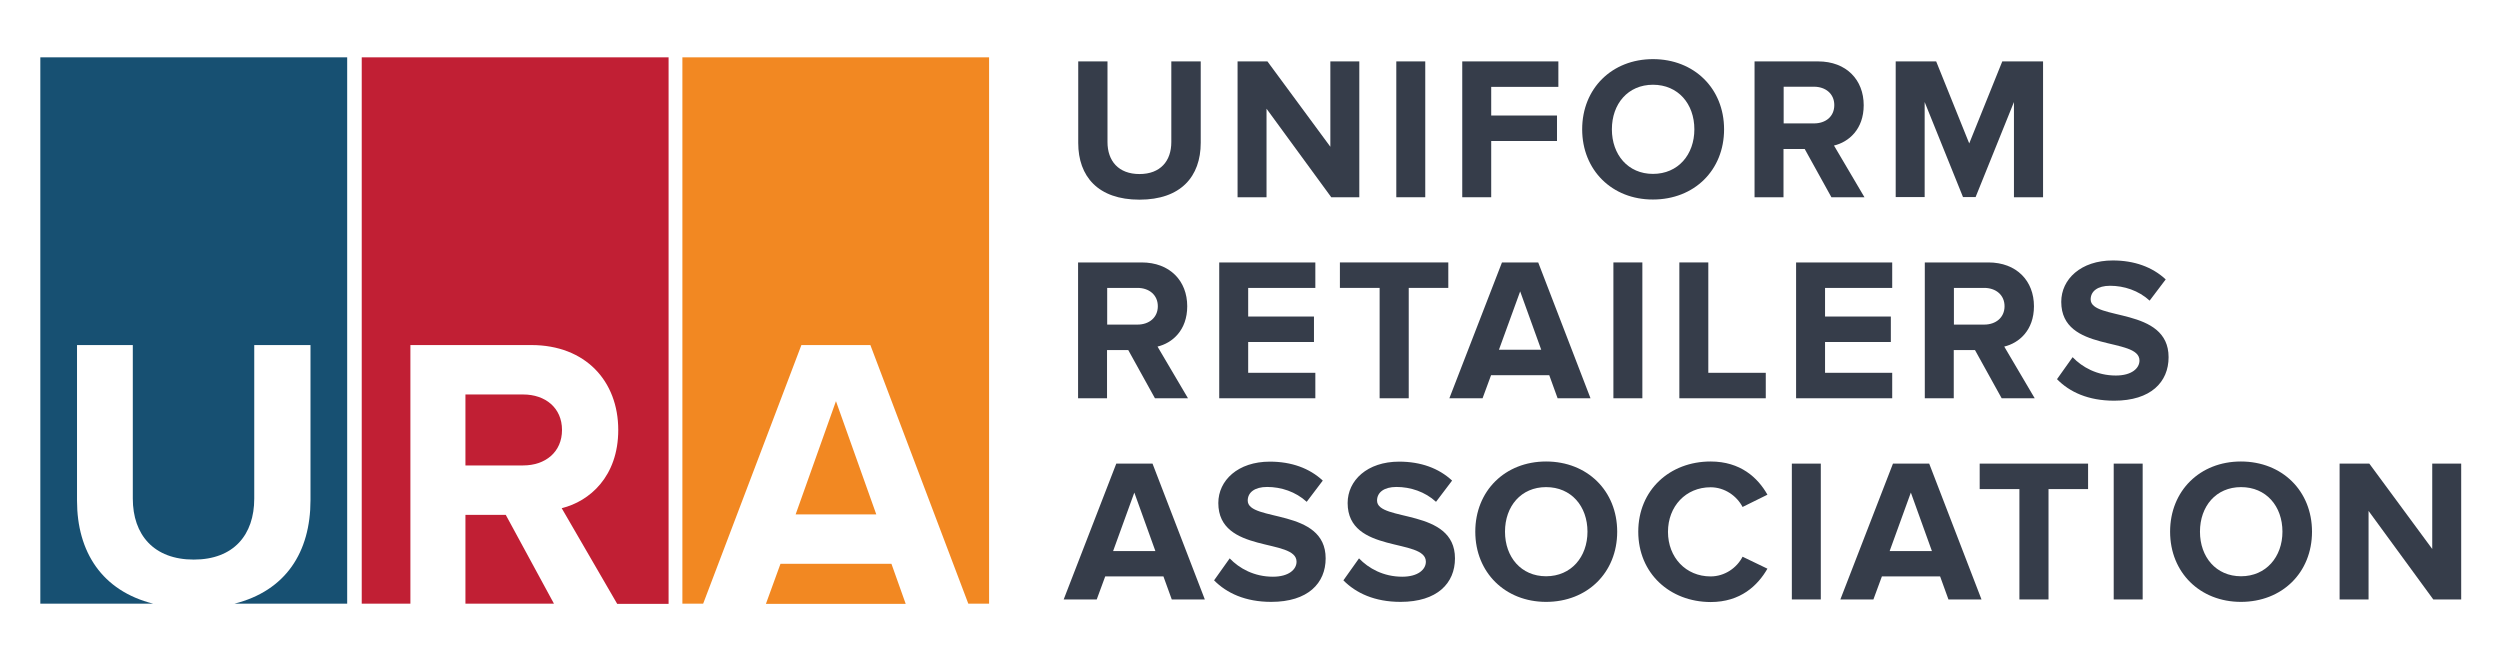 <?xml version="1.0" encoding="utf-8"?>
<!-- Generator: Adobe Illustrator 22.1.0, SVG Export Plug-In . SVG Version: 6.00 Build 0)  -->
<svg version="1.1" id="Layer_1" xmlns="http://www.w3.org/2000/svg" xmlns:xlink="http://www.w3.org/1999/xlink" x="0px" y="0px"
	 viewBox="0 0 1649 439" style="enable-background:new 0 0 1649 439;" xml:space="preserve">
<style type="text/css">
	.st0{fill:#363D4A;}
	.st1{fill:#175072;}
	.st2{fill:#C11F34;}
	.st3{fill:#F28822;}
</style>
<g id="XMLID_78_">
	<g id="XMLID_14_">
		<path id="XMLID_76_" class="st0" d="M711.2,94.3V40.5h19.3v53.2c0,12.5,7.3,21.1,21.1,21.1c13.8,0,21-8.6,21-21.1V40.5H792v53.7
			c0,22.3-13.2,37.5-40.4,37.5C724.3,131.7,711.2,116.4,711.2,94.3z"/>
		<path id="XMLID_74_" class="st0" d="M878.1,130.1l-42.7-58.4v58.4h-19.1V40.5H836l41.5,56.3V40.5h19.1v89.6H878.1z"/>
		<path id="XMLID_72_" class="st0" d="M921,130.1V40.5h19.1v89.6H921z"/>
		<path id="XMLID_70_" class="st0" d="M964.5,130.1V40.5h63.4v16.8h-44.3v18.9h43.4V93h-43.4v37.1H964.5z"/>
		<path id="XMLID_67_" class="st0" d="M1043.6,85.3c0-27,19.7-46.3,46.7-46.3c27.1,0,46.9,19.3,46.9,46.3s-19.7,46.3-46.9,46.3
			C1063.4,131.7,1043.6,112.3,1043.6,85.3z M1117.6,85.3c0-16.8-10.7-29.4-27.3-29.4c-16.5,0-27.1,12.6-27.1,29.4
			c0,16.7,10.6,29.4,27.1,29.4C1106.9,114.7,1117.6,102,1117.6,85.3z"/>
		<path id="XMLID_64_" class="st0" d="M1208,130.1l-17.6-31.8h-14v31.8h-19.1V40.5h41.9c18.7,0,30.1,12.2,30.1,28.9
			c0,15.9-9.9,24.3-19.6,26.6l20.1,34.1H1208z M1209.9,69.3c0-7.5-5.8-12.1-13.4-12.1h-20v24.2h20
			C1204.2,81.4,1209.9,76.9,1209.9,69.3z"/>
		<path id="XMLID_62_" class="st0" d="M1328.4,130.1V67.3l-25.3,62.7h-8.3l-25.3-62.7v62.7h-19.1V40.5h26.7l21.8,54.1l21.8-54.1
			h26.9v89.6H1328.4z"/>
		<path id="XMLID_59_" class="st0" d="M761.8,262.7l-17.6-31.8h-14v31.8h-19.1v-89.6h41.9c18.7,0,30.1,12.2,30.1,28.9
			c0,15.9-9.9,24.3-19.6,26.6l20.1,34.1H761.8z M763.7,202c0-7.5-5.8-12.1-13.4-12.1h-20v24.2h20C757.9,214.1,763.7,209.5,763.7,202
			z"/>
		<path id="XMLID_57_" class="st0" d="M804.2,262.7v-89.6h63.4v16.8h-44.3v18.9h43.4v16.8h-43.4v20.3h44.3v16.8H804.2z"/>
		<path id="XMLID_55_" class="st0" d="M910,262.7v-72.8h-26.2v-16.8h71.5v16.8h-26.1v72.8H910z"/>
		<path id="XMLID_52_" class="st0" d="M1027.4,262.7l-5.5-15.2h-38.4l-5.6,15.2H956l34.7-89.6h23.9l34.5,89.6H1027.4z M1002.7,192.2
			l-14,38.5h27.9L1002.7,192.2z"/>
		<path id="XMLID_50_" class="st0" d="M1064.2,262.7v-89.6h19.1v89.6H1064.2z"/>
		<path id="XMLID_48_" class="st0" d="M1107.7,262.7v-89.6h19.1v72.8h37.9v16.8H1107.7z"/>
		<path id="XMLID_46_" class="st0" d="M1184.7,262.7v-89.6h63.4v16.8h-44.3v18.9h43.4v16.8h-43.4v20.3h44.3v16.8H1184.7z"/>
		<path id="XMLID_43_" class="st0" d="M1320.3,262.7l-17.6-31.8h-14v31.8h-19.1v-89.6h41.9c18.7,0,30.1,12.2,30.1,28.9
			c0,15.9-9.9,24.3-19.6,26.6l20.1,34.1H1320.3z M1322.2,202c0-7.5-5.8-12.1-13.4-12.1h-20v24.2h20
			C1316.4,214.1,1322.2,209.5,1322.2,202z"/>
		<path id="XMLID_41_" class="st0" d="M1356.8,250.1l10.3-14.5c6.3,6.6,16.1,12.1,28.5,12.1c10.5,0,15.6-4.8,15.6-9.9
			c0-15.8-51.6-5-51.6-38.7c0-14.9,12.9-27.3,34-27.3c14.2,0,26.1,4.3,34.9,12.5l-10.6,14c-7.3-6.7-16.9-9.8-26.1-9.8
			c-8.2,0-12.8,3.6-12.8,9c0,14.2,51.4,4.7,51.4,38.1c0,16.4-11.7,28.7-35.9,28.7C1377.4,264.3,1365.1,258.6,1356.8,250.1z"/>
		<path id="XMLID_38_" class="st0" d="M772.9,395.4l-5.5-15.2H729l-5.6,15.2h-21.8l34.7-89.6h23.9l34.5,89.6H772.9z M748.2,324.9
			l-14,38.6h27.9L748.2,324.9z"/>
		<path id="XMLID_36_" class="st0" d="M800.8,382.8l10.3-14.5c6.3,6.6,16.1,12.1,28.5,12.1c10.5,0,15.6-4.8,15.6-9.9
			c0-15.8-51.6-5-51.6-38.7c0-14.9,12.9-27.3,34-27.3c14.2,0,26.1,4.3,34.9,12.5l-10.6,14c-7.3-6.7-16.9-9.8-26.1-9.8
			c-8.2,0-12.8,3.6-12.8,9c0,14.2,51.4,4.7,51.4,38.1c0,16.4-11.7,28.7-35.9,28.7C821.4,397,809.1,391.2,800.8,382.8z"/>
		<path id="XMLID_34_" class="st0" d="M886.1,382.8l10.3-14.5c6.3,6.6,16.1,12.1,28.5,12.1c10.5,0,15.6-4.8,15.6-9.9
			c0-15.8-51.6-5-51.6-38.7c0-14.9,12.9-27.3,34-27.3c14.2,0,26.1,4.3,34.9,12.5l-10.6,14c-7.3-6.7-16.9-9.8-26.1-9.8
			c-8.2,0-12.8,3.6-12.8,9c0,14.2,51.4,4.7,51.4,38.1c0,16.4-11.7,28.7-35.9,28.7C906.7,397,894.4,391.2,886.1,382.8z"/>
		<path id="XMLID_31_" class="st0" d="M973.1,350.7c0-27,19.7-46.3,46.7-46.3c27.1,0,46.9,19.3,46.9,46.3c0,27-19.7,46.3-46.9,46.3
			C992.9,397,973.1,377.7,973.1,350.7z M1047.1,350.7c0-16.8-10.7-29.4-27.3-29.4c-16.5,0-27.1,12.6-27.1,29.4
			c0,16.7,10.6,29.4,27.1,29.4C1036.4,380.1,1047.1,367.3,1047.1,350.7z"/>
		<path id="XMLID_29_" class="st0" d="M1080.6,350.7c0-27.5,20.8-46.3,47.7-46.3c19.7,0,31.2,10.7,37.5,21.9l-16.4,8.1
			c-3.8-7.3-11.8-13-21.1-13c-16.3,0-28.1,12.5-28.1,29.4c0,16.9,11.8,29.4,28.1,29.4c9.3,0,17.3-5.6,21.1-13l16.4,7.9
			c-6.4,11.1-17.7,22-37.5,22C1101.4,397,1080.6,378.2,1080.6,350.7z"/>
		<path id="XMLID_27_" class="st0" d="M1181.9,395.4v-89.6h19.1v89.6H1181.9z"/>
		<path id="XMLID_24_" class="st0" d="M1285.2,395.4l-5.5-15.2h-38.4l-5.6,15.2h-21.8l34.7-89.6h23.9l34.5,89.6H1285.2z
			 M1260.4,324.9l-14,38.6h27.9L1260.4,324.9z"/>
		<path id="XMLID_22_" class="st0" d="M1332,395.4v-72.8h-26.2v-16.8h71.5v16.8h-26.1v72.8H1332z"/>
		<path id="XMLID_20_" class="st0" d="M1394.2,395.4v-89.6h19.1v89.6H1394.2z"/>
		<path id="XMLID_17_" class="st0" d="M1431.4,350.7c0-27,19.7-46.3,46.7-46.3c27.1,0,46.9,19.3,46.9,46.3c0,27-19.7,46.3-46.9,46.3
			C1451.2,397,1431.4,377.7,1431.4,350.7z M1505.5,350.7c0-16.8-10.7-29.4-27.3-29.4c-16.5,0-27.1,12.6-27.1,29.4
			c0,16.7,10.6,29.4,27.1,29.4C1494.7,380.1,1505.5,367.3,1505.5,350.7z"/>
		<path id="XMLID_15_" class="st0" d="M1605,395.4l-42.7-58.4v58.4h-19.1v-89.6h19.6l41.5,56.3v-56.3h19.1v89.6H1605z"/>
	</g>
	<g id="XMLID_1_">
		<g id="XMLID_12_">
			<g id="XMLID_96_">
				<path id="XMLID_97_" class="st1" d="M26.6,37.8v360.4h74.5c-33.8-8.5-50.3-34.1-50.3-68V227.6h36.8v101.3
					c0,23.8,13.8,40.2,40.2,40.2s39.9-16.4,39.9-40.2V227.6h37.1v102.3c0,34.4-16.4,59.8-50.2,68.3H229V37.8H26.6z"/>
			</g>
		</g>
		<g id="XMLID_7_">
			<g id="XMLID_124_">
				<path id="XMLID_125_" class="st2" d="M307,339.6v58.6h58.4l-31.8-58.6H307z M238.6,37.8v360.4h32.1V227.6h79.8
					c35.6,0,57.3,23.7,57.3,56c0,30.7-18.9,47.1-37.3,51.6l36.6,63.1H441V37.8H238.6z M370.7,283.6c0-14.6-11-23.4-25.6-23.4H307
					V307h38.1C359.7,307,370.7,298.2,370.7,283.6z"/>
			</g>
		</g>
		<g id="XMLID_2_">
			<g id="XMLID_121_">
				<path id="XMLID_122_" class="st3" d="M524.8,339.3H578l-26.6-74.7L524.8,339.3z M514.8,371.9l-9.6,26.4h92.2l-9.4-26.4H514.8z
					 M450.1,37.8v360.4h13.7l64.8-170.6h45.5l64.6,170.6h13.7V37.8H450.1z"/>
			</g>
		</g>
	</g>
</g>
</svg>
